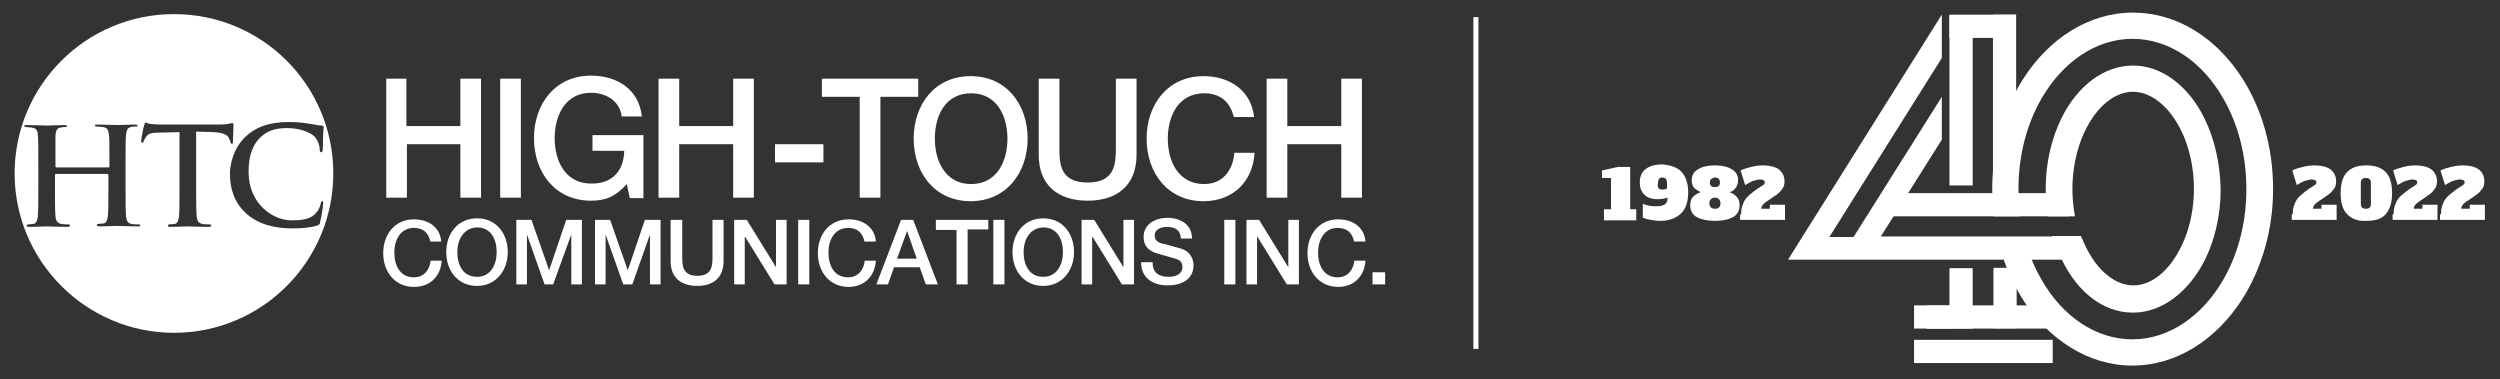 <?xml version="1.0" encoding="utf-8"?>
<!-- Generator: Adobe Illustrator 25.2.1, SVG Export Plug-In . SVG Version: 6.00 Build 0)  -->
<svg version="1.1" id="Layer_1" xmlns="http://www.w3.org/2000/svg" xmlns:xlink="http://www.w3.org/1999/xlink" x="0px" y="0px"
	 viewBox="0 0 495.8 75.2" style="enable-background:new 0 0 495.8 75.2;" xml:space="preserve">
<rect x="0" y="0" width="495.8" height="75.2" fill="#333333" stroke="none"/>
<style type="text/css">
	.st0{fill:#FFFFFF;}
	.st1{fill-rule:evenodd;clip-rule:evenodd;fill:#FFFFFF;}
</style>
<g>
	<g>
		<rect x="374.6" y="38.3" class="st0" width="35.7" height="4.6"/>
		
			<rect x="372" y="17.5" transform="matrix(6.123234e-17 -1 1 6.123234e-17 369.121 408.781)" class="st0" width="33.8" height="4.6"/>
		
			<rect x="380.7" y="17.5" transform="matrix(6.123234e-17 -1 1 6.123234e-17 377.744 417.409)" class="st0" width="33.8" height="4.6"/>
		
			<rect x="382.9" y="56.8" transform="matrix(6.123234e-17 -1 1 6.123234e-17 329.818 448.083)" class="st0" width="12" height="4.6"/>
		
			<rect x="391.6" y="56.9" transform="matrix(6.123234e-17 -1 1 6.123234e-17 338.442 456.712)" class="st0" width="12" height="4.6"/>
		
			<rect x="386.7" y="2.9" transform="matrix(-1 -1.224647e-16 1.224647e-16 -1 786.513 10.415)" class="st0" width="13.2" height="4.6"/>
		<rect x="382.1" y="60.6" class="st0" width="4.6" height="4.6"/>
		<polygon class="st0" points="410.3,46.9 373,46.9 385.1,27.7 385.1,19.2 367.6,47 362.8,47 385.1,11.5 385.1,2.9 354.6,51.5 
			410.3,51.5 		"/>
		<g>
			
				<rect x="379.6" y="60.6" transform="matrix(-1 -1.224647e-16 1.224647e-16 -1 786.698 125.76)" class="st0" width="27.5" height="4.6"/>
			
				<rect x="379.6" y="67.5" transform="matrix(-1 -1.224647e-16 1.224647e-16 -1 786.698 139.496)" class="st0" width="27.5" height="4.6"/>
		</g>
		<path class="st0" d="M444.8,15.7c-5.1-8.1-13-13.2-21.8-13.2c-8.8,0-16.7,5.2-21.8,13.2c-3.8,6-6.1,13.6-6.1,21.8
			c0,1.8,0.1,3.6,0.3,5.4h5.3c-0.2-1.7-0.4-3.6-0.4-5.4c0-6.8,1.7-13,4.6-18c4.1-7.1,10.7-11.8,18-11.8c7.3,0,13.9,4.6,18,11.8
			c2.9,5,4.6,11.2,4.6,18c0,6.8-1.7,13-4.6,18c-4.1,7.1-10.7,11.8-18,11.8c-7.3,0-13.9-4.6-18-11.8c-1.5-2.6-2.7-5.4-3.4-8.5h-5.4
			c1,4.6,2.8,8.7,5,12.3c5.1,8,13,13.2,21.8,13.2c8.8,0,16.7-5.2,21.8-13.2c3.8-6,6.1-13.6,6.1-21.8
			C450.8,29.3,448.6,21.7,444.8,15.7z"/>
		<path class="st0" d="M437.1,23.3C434,17.1,428.8,13,423,13c-5.8,0-11,4.1-14.1,10.3c-2,4-3.2,8.9-3.2,14.2c0,1.9,0.1,3.7,0.4,5.4
			h5.4c-0.3-1.7-0.5-3.5-0.5-5.4c0-3.7,0.7-7.2,1.9-10.2c2.2-5.4,6-9.1,10.1-9.1c4.1,0,8,3.7,10.2,9.1c1.2,3,1.9,6.5,1.9,10.1
			c0,3.7-0.7,7.2-1.9,10.1c-2.2,5.4-6,9.1-10.1,9.1c-4.1,0-7.9-3.7-10.1-9.1c-0.1-0.2-0.2-0.5-0.3-0.7H407c0.5,1.7,1.1,3.2,1.9,4.7
			C412,57.9,417.1,62,423,62c5.8,0,11-4.1,14.2-10.3c2-4,3.2-8.9,3.2-14.1C440.3,32.2,439.1,27.3,437.1,23.3z"/>
	</g>
	<g>
		<path class="st0" d="M318.1,43.7v-2.2h1.4v-6.2h-1.8v-1.5l3.2-0.7h2.4v8.4h1.2v2.2H318.1z"/>
		<path class="st0" d="M333.5,34.1c0.8,0.9,1.3,2.2,1.3,4c0,2-0.5,3.4-1.5,4.3c-1,0.9-2.3,1.4-4,1.4c-0.7,0-1.4-0.1-2-0.2
			c-0.6-0.1-1.1-0.3-1.5-0.4v-2.8c0.4,0.2,0.8,0.3,1.3,0.4c0.5,0.1,1,0.1,1.5,0.1c1.4,0,2.1-0.5,2.1-1.5v-0.2
			c-0.6,0.2-1.3,0.3-2,0.3c-1.1,0-2-0.3-2.6-0.9c-0.6-0.6-0.9-1.4-0.9-2.4c0-1.2,0.4-2.1,1.2-2.7c0.8-0.6,1.9-0.9,3.4-0.9
			C331.4,32.8,332.7,33.2,333.5,34.1z M328.9,37.3c0.2,0.2,0.4,0.3,0.8,0.3c0.3,0,0.6-0.1,0.9-0.2v-1.1c0-0.4-0.1-0.6-0.2-0.8
			c-0.2-0.2-0.4-0.3-0.7-0.3c-0.3,0-0.6,0.1-0.7,0.3s-0.2,0.5-0.2,0.9C328.7,36.8,328.8,37.1,328.9,37.3z"/>
		<path class="st0" d="M344.4,39c0.4,0.4,0.6,1,0.6,1.7c0,1-0.4,1.8-1.2,2.3c-0.8,0.5-2.1,0.8-3.7,0.8c-1.6,0-2.8-0.3-3.7-0.8
			c-0.8-0.5-1.2-1.3-1.2-2.3c0-0.7,0.2-1.3,0.6-1.7c0.4-0.4,0.9-0.7,1.5-0.9c-0.5-0.2-0.9-0.5-1.3-0.8c-0.3-0.4-0.5-0.9-0.5-1.5
			c0-1,0.4-1.7,1.2-2.2c0.8-0.5,1.9-0.8,3.4-0.8c1.5,0,2.6,0.3,3.4,0.8c0.8,0.5,1.2,1.2,1.2,2.2c0,0.6-0.2,1.1-0.5,1.5
			c-0.3,0.4-0.7,0.7-1.2,0.8C343.5,38.3,344,38.6,344.4,39z M341.2,40.3c0-0.4-0.1-0.6-0.3-0.8c-0.2-0.2-0.5-0.3-0.8-0.3
			c-0.4,0-0.6,0.1-0.8,0.3c-0.2,0.2-0.3,0.5-0.3,0.8c0,0.7,0.4,1.1,1.1,1.1C340.8,41.4,341.2,41.1,341.2,40.3z M339.1,36.2
			c0,0.6,0.3,0.9,1,0.9c0.7,0,1-0.3,1-0.9c0-0.6-0.3-1-1-1C339.4,35.3,339.1,35.6,339.1,36.2z"/>
		<path class="st0" d="M345.3,42.5c0-0.8,0.1-1.5,0.4-2.1c0.2-0.6,0.6-1.2,1.2-1.7c0.6-0.5,1.3-1.1,2.3-1.7c0.3-0.2,0.5-0.3,0.6-0.4
			c0.1-0.1,0.2-0.3,0.2-0.4c0-0.4-0.3-0.6-0.9-0.6c-0.4,0-0.9,0.1-1.5,0.3c-0.5,0.2-1,0.5-1.5,0.8l-0.9-2.9c0.6-0.3,1.3-0.5,2.1-0.7
			c0.8-0.2,1.6-0.3,2.4-0.3c1.3,0,2.4,0.3,3.1,0.8c0.7,0.6,1.1,1.3,1.1,2.4c0,0.5-0.1,1-0.4,1.4c-0.3,0.4-0.6,0.8-0.9,1
			c-0.4,0.3-0.8,0.6-1.4,1c-0.6,0.4-1.1,0.7-1.4,1c-0.3,0.3-0.5,0.6-0.5,1h1.7v-0.8h3v3h-8.9V42.5z"/>
	</g>
	<g>
		<path class="st0" d="M454.7,42.5c0-0.8,0.1-1.5,0.4-2.1c0.2-0.6,0.6-1.2,1.2-1.7c0.6-0.5,1.3-1.1,2.3-1.7c0.3-0.2,0.5-0.3,0.6-0.4
			c0.1-0.1,0.2-0.3,0.2-0.4c0-0.4-0.3-0.6-0.9-0.6c-0.4,0-0.9,0.1-1.5,0.3c-0.5,0.2-1,0.5-1.5,0.8l-0.9-2.9c0.6-0.3,1.3-0.5,2.1-0.7
			c0.8-0.2,1.6-0.3,2.4-0.3c1.3,0,2.4,0.3,3.1,0.8c0.7,0.6,1.1,1.3,1.1,2.4c0,0.5-0.1,1-0.4,1.4c-0.3,0.4-0.6,0.8-0.9,1
			c-0.4,0.3-0.8,0.6-1.4,1c-0.6,0.4-1.1,0.7-1.4,1c-0.3,0.3-0.5,0.6-0.5,1h1.7v-0.8h3v3h-8.9V42.5z"/>
		<path class="st0" d="M465.5,42.5c-0.9-0.9-1.3-2.3-1.3-4.2c0-1.9,0.4-3.3,1.3-4.2c0.9-0.9,2.1-1.3,3.8-1.3c1.6,0,2.9,0.4,3.8,1.3
			c0.9,0.9,1.3,2.3,1.3,4.2c0,1.8-0.4,3.1-1.2,4.1c-0.8,1-2.1,1.4-3.9,1.4C467.6,43.9,466.4,43.4,465.5,42.5z M470.2,40.4v-4.1
			c0-0.7-0.3-1-1-1c-0.7,0-1,0.3-1,1v4.1c0,0.7,0.3,1,1,1C469.9,41.4,470.2,41.1,470.2,40.4z"/>
		<path class="st0" d="M474.7,42.5c0-0.8,0.1-1.5,0.4-2.1c0.2-0.6,0.6-1.2,1.2-1.7c0.6-0.5,1.3-1.1,2.3-1.7c0.3-0.2,0.5-0.3,0.6-0.4
			c0.1-0.1,0.2-0.3,0.2-0.4c0-0.4-0.3-0.6-0.9-0.6c-0.4,0-0.9,0.1-1.5,0.3c-0.5,0.2-1,0.5-1.5,0.8l-0.9-2.9c0.6-0.3,1.3-0.5,2.1-0.7
			c0.8-0.2,1.6-0.3,2.4-0.3c1.3,0,2.4,0.3,3.1,0.8c0.7,0.6,1.1,1.3,1.1,2.4c0,0.5-0.1,1-0.4,1.4c-0.3,0.4-0.6,0.8-0.9,1
			c-0.4,0.3-0.8,0.6-1.4,1c-0.6,0.4-1.1,0.7-1.4,1c-0.3,0.3-0.5,0.6-0.5,1h1.7v-0.8h3v3h-8.9V42.5z"/>
		<path class="st0" d="M484.1,42.5c0-0.8,0.1-1.5,0.4-2.1c0.2-0.6,0.6-1.2,1.2-1.7c0.6-0.5,1.3-1.1,2.3-1.7c0.3-0.2,0.5-0.3,0.6-0.4
			c0.1-0.1,0.2-0.3,0.2-0.4c0-0.4-0.3-0.6-0.9-0.6c-0.4,0-0.9,0.1-1.5,0.3c-0.5,0.2-1,0.5-1.5,0.8l-0.9-2.9c0.6-0.3,1.3-0.5,2.1-0.7
			c0.8-0.2,1.6-0.3,2.4-0.3c1.3,0,2.4,0.3,3.1,0.8c0.7,0.6,1.1,1.3,1.1,2.4c0,0.5-0.1,1-0.4,1.4c-0.3,0.4-0.6,0.8-0.9,1
			c-0.4,0.3-0.8,0.6-1.4,1c-0.6,0.4-1.1,0.7-1.4,1c-0.3,0.3-0.5,0.6-0.5,1h1.7v-0.8h3v3h-8.9V42.5z"/>
	</g>
</g>
<g>
	<g>
		<g>
			<path class="st0" d="M85.3,47.7c-0.4-1.5-1.3-2.5-3.2-2.5c-2.7,0-3.9,2.4-3.9,4.9c0,2.5,1.1,4.9,3.9,4.9c2,0,3.1-1.5,3.3-3.3h2.2
				c-0.2,3.1-2.3,5.2-5.5,5.2c-3.8,0-6.1-3-6.1-6.7c0-3.7,2.3-6.7,6.1-6.7c2.9,0,5.2,1.6,5.4,4.4H85.3z"/>
			<path class="st0" d="M100.7,50c0,3.6-2.3,6.7-6.1,6.7c-3.8,0-6.1-3-6.1-6.7c0-3.7,2.3-6.7,6.1-6.7C98.5,43.3,100.7,46.4,100.7,50
				z M90.7,50c0,2.5,1.1,4.9,3.9,4.9c2.7,0,3.9-2.4,3.9-4.9c0-2.5-1.1-4.9-3.9-4.9C91.9,45.2,90.7,47.6,90.7,50z"/>
			<path class="st0" d="M102.3,43.6h3.1l3.5,10h0l3.4-10h3.1v12.8h-2.1v-9.9h0l-3.6,9.9H108l-3.5-9.9h0v9.9h-2.1V43.6z"/>
			<path class="st0" d="M117.8,43.6h3.2l3.5,10h0l3.4-10h3.1v12.8h-2.1v-9.9h0l-3.5,9.9h-1.8l-3.5-9.9h0v9.9h-2.1V43.6z"/>
			<path class="st0" d="M133.1,43.6h2.2v7.4c0,1.7,0.1,3.7,3,3.7c2.9,0,3-2,3-3.7v-7.4h2.2v8.2c0,3.3-2.1,4.9-5.2,4.9
				c-3.2,0-5.3-1.6-5.3-4.9V43.6z"/>
			<path class="st0" d="M145.7,43.6h2.4l5.8,9.4h0v-9.4h2.1v12.8h-2.4l-5.8-9.4h-0.1v9.4h-2.1V43.6z"/>
			<path class="st0" d="M158.3,43.6h2.2v12.8h-2.2V43.6z"/>
			<path class="st0" d="M171.4,47.7c-0.4-1.5-1.3-2.5-3.2-2.5c-2.7,0-3.9,2.4-3.9,4.9c0,2.5,1.1,4.9,3.9,4.9c2,0,3.1-1.5,3.3-3.3
				h2.2c-0.2,3.1-2.3,5.2-5.4,5.2c-3.8,0-6.1-3-6.1-6.7c0-3.7,2.3-6.7,6.1-6.7c2.9,0,5.2,1.6,5.4,4.4H171.4z"/>
			<path class="st0" d="M178.7,43.6h2.4l4.9,12.8h-2.4l-1.2-3.4h-5.1l-1.2,3.4h-2.3L178.7,43.6z M177.9,51.3h3.9l-1.9-5.5h0h0
				L177.9,51.3z"/>
			<path class="st0" d="M185.6,43.6h10.4v1.9h-4.1v10.9h-2.2V45.6h-4.1V43.6z"/>
			<path class="st0" d="M197,43.6h2.2v12.8H197V43.6z"/>
			<path class="st0" d="M213,50c0,3.6-2.3,6.7-6.1,6.7c-3.8,0-6.1-3-6.1-6.7c0-3.7,2.3-6.7,6.1-6.7C210.8,43.3,213,46.4,213,50z
				 M203,50c0,2.5,1.1,4.9,3.9,4.9c2.7,0,3.9-2.4,3.9-4.9c0-2.5-1.1-4.9-3.9-4.9C204.2,45.2,203,47.6,203,50z"/>
			<path class="st0" d="M214.6,43.6h2.4l5.8,9.4h0v-9.4h2.1v12.8h-2.4l-5.8-9.4h-0.1v9.4h-2.1V43.6z"/>
			<path class="st0" d="M228.6,52.2c0,2,1.4,2.7,3.2,2.7c2,0,2.7-1,2.7-1.9c0-1-0.5-1.4-1.1-1.6c-0.9-0.3-2.1-0.6-3.8-1.1
				c-2.2-0.6-2.8-1.9-2.8-3.3c0-2.6,2.4-3.8,4.7-3.8c2.7,0,4.9,1.4,4.9,4.1h-2.2c-0.1-1.7-1.2-2.3-2.8-2.3c-1,0-2.4,0.4-2.4,1.7
				c0,0.9,0.6,1.4,1.5,1.6c0.2,0,3,0.8,3.7,1c1.7,0.5,2.5,1.9,2.5,3.3c0,2.9-2.5,4-5.1,4c-2.9,0-5.3-1.4-5.3-4.6H228.6z"/>
			<path class="st0" d="M242.8,43.6h2.2v12.8h-2.2V43.6z"/>
			<path class="st0" d="M247.3,43.6h2.4l5.8,9.4h0v-9.4h2.1v12.8h-2.4l-5.8-9.4h-0.1v9.4h-2.1V43.6z"/>
			<path class="st0" d="M268.5,47.7c-0.4-1.5-1.3-2.5-3.2-2.5c-2.7,0-3.9,2.4-3.9,4.9c0,2.5,1.1,4.9,3.9,4.9c2,0,3.1-1.5,3.3-3.3
				h2.2c-0.2,3.1-2.3,5.2-5.4,5.2c-3.8,0-6.1-3-6.1-6.7c0-3.7,2.3-6.7,6.1-6.7c2.9,0,5.2,1.6,5.4,4.4H268.5z"/>
			<path class="st0" d="M272.2,54h2.5v2.4h-2.5V54z"/>
		</g>
		<path class="st1" d="M34.5,2.8C17.1,2.8,2.9,16.9,2.9,34.4C2.9,51.8,17.1,66,34.5,66C52,66,66.1,51.8,66.1,34.4
			C66.1,16.9,52,2.8,34.5,2.8z M27.4,44.9c-1.8,0-3.5-0.1-4.2-0.1c-0.6,0-2.3,0.1-3.4,0.1c-0.4,0-0.6-0.1-0.6-0.3
			c0-0.1,0.1-0.2,0.4-0.2c0.4,0,0.7-0.1,1-0.1c0.5-0.1,0.7-0.7,0.8-1.5c0.1-1.1,0.1-3.3,0.1-5.7v-2.4c0-0.1-0.1-0.2-0.2-0.2H11.1
			c-0.1,0-0.2,0-0.2,0.2v2.4c0,2.5,0,4.6,0.1,5.8c0.1,0.7,0.2,1.3,1.1,1.5c0.4,0.1,1,0.1,1.4,0.1c0.3,0,0.4,0.1,0.4,0.2
			c0,0.2-0.2,0.3-0.5,0.3c-1.8,0-3.4-0.1-4.2-0.1c-0.6,0-2.3,0.1-3.4,0.1c-0.4,0-0.5-0.1-0.5-0.3c0-0.1,0.1-0.2,0.4-0.2
			c0.4,0,0.7-0.1,1-0.1c0.5-0.1,0.7-0.7,0.8-1.5c0.1-1.1,0.1-3.3,0.1-5.7v-4.7c0-4.1,0-4.9-0.1-5.7c0-0.9-0.3-1.4-1.2-1.5
			c-0.2,0-0.7-0.1-1-0.1c-0.3,0-0.5-0.1-0.5-0.2c0-0.2,0.2-0.2,0.6-0.2c1.5,0,3.2,0.1,3.9,0.1c0.7,0,2.3-0.1,3.4-0.1
			c0.4,0,0.6,0.1,0.6,0.2c0,0.2-0.2,0.2-0.5,0.2c-0.2,0-0.4,0-0.8,0.1c-0.7,0.1-0.9,0.6-1,1.5C11,27.5,11,28.3,11,32.4v0.6
			c0,0.1,0.1,0.2,0.2,0.2h10.3c0.1,0,0.2,0,0.2-0.2v-0.6c0-4.1,0-4.9-0.1-5.7c-0.1-0.9-0.3-1.4-1.2-1.5c-0.2,0-0.7-0.1-1.1-0.1
			c-0.3,0-0.5-0.1-0.5-0.2c0-0.2,0.2-0.2,0.6-0.2c1.5,0,3.1,0.1,3.9,0.1c0.6,0,2.3-0.1,3.4-0.1c0.4,0,0.6,0.1,0.6,0.2
			c0,0.2-0.2,0.2-0.5,0.2c-0.2,0-0.5,0-0.8,0.1c-0.7,0.1-0.9,0.6-1,1.5c-0.1,0.9-0.1,1.6-0.1,5.7v4.7c0,2.5,0,4.6,0.1,5.8
			c0.1,0.7,0.2,1.3,1,1.5c0.4,0.1,1,0.1,1.4,0.1c0.3,0,0.4,0.1,0.4,0.2C27.9,44.9,27.7,44.9,27.4,44.9z M45.5,27.7
			c-0.1-0.7-0.8-1.4-3.2-1.5l-3.4-0.1v11c0,2.5,0,4.6,0.1,5.8c0.1,0.7,0.2,1.3,1.1,1.5c0.4,0.1,1,0.1,1.4,0.1c0.3,0,0.4,0.1,0.4,0.2
			c0,0.2-0.2,0.3-0.5,0.3c-1.8,0-3.5-0.1-4.2-0.1c-0.6,0-2.3,0.1-3.4,0.1c-0.4,0-0.5-0.1-0.5-0.3c0-0.1,0.1-0.2,0.4-0.2
			c0.4,0,0.7-0.1,1-0.1c0.5-0.1,0.7-0.7,0.8-1.5c0.1-1.1,0.1-3.3,0.1-5.7v-11l-4,0.1c-1.6,0-2.2,0.2-2.6,0.8
			c-0.3,0.4-0.4,0.7-0.5,0.9c-0.1,0.2-0.1,0.3-0.3,0.3c-0.2,0-0.2-0.1-0.2-0.4c0-0.4,0.5-2.9,0.6-3.1c0.1-0.3,0.2-0.5,0.3-0.5
			c0.2,0,0.5,0.3,1.2,0.3c0.8,0.1,1.8,0.1,2.7,0.1h10.7c1.7,0,2.4-0.3,2.6-0.3c0.2,0,0.2,0.2,0.2,0.6c0,0.6-0.1,2.4-0.1,3.1
			c0,0.3-0.1,0.4-0.2,0.4c-0.2,0-0.3-0.1-0.3-0.5L45.5,27.7z M63,44.7c-1.1,0.4-3.1,0.6-4.9,0.6c-3.7,0-6.8-0.8-9.2-2.9
			c-2.6-2.3-3.3-5.3-3.3-7.9c0-1.8,0.6-5,3.1-7.4c1.9-1.8,4.5-2.9,8.5-2.9c1.7,0,2.7,0.1,3.9,0.3c1,0.1,1.9,0.4,2.7,0.4
			c0.3,0,0.4,0.2,0.4,0.3c0,0.2-0.1,0.5-0.1,1.5c-0.1,0.9,0,2.4-0.1,2.9c0,0.4-0.1,0.6-0.3,0.6c-0.2,0-0.3-0.2-0.3-0.6
			c0-0.8-0.4-1.8-1-2.5c-0.9-0.9-3-1.7-5.5-1.7c-2.4,0-3.9,0.6-5.1,1.7c-2,1.8-2.5,4.4-2.5,7c0,6.4,4.9,9.6,8.5,9.6
			c2.4,0,3.9-0.3,4.9-1.5c0.5-0.5,0.8-1.3,0.9-1.8c0.1-0.4,0.1-0.5,0.3-0.5c0.2,0,0.2,0.2,0.2,0.4c0,0.3-0.3,2.7-0.6,3.6
			C63.5,44.4,63.4,44.5,63,44.7z"/>
		<g>
			<path class="st0" d="M76.5,15.6h4.1V25h10.7v-9.4h4.1v23.6h-4.1V28.6H80.7v10.6h-4.1V15.6z"/>
			<path class="st0" d="M99.2,15.6h4.1v23.6h-4.1V15.6z"/>
			<path class="st0" d="M127.6,39.3h-2.7l-0.6-2.8c-2.2,2.5-4.2,3.3-7.1,3.3c-7.1,0-11.3-5.6-11.3-12.4c0-6.8,4.2-12.4,11.3-12.4
				c5.2,0,9.5,2.7,10.1,8.1h-4c-0.4-3.1-3.1-4.7-6.1-4.7c-5.1,0-7.2,4.5-7.2,9c0,4.5,2.1,9,7.2,9c4.2,0.1,6.5-2.5,6.6-6.5h-6.3v-3.1
				h10.1V39.3z"/>
			<path class="st0" d="M130.6,15.6h4.1V25h10.7v-9.4h4.1v23.6h-4.1V28.6h-10.7v10.6h-4.1V15.6z"/>
			<path class="st0" d="M153.7,28.6h9.6v3.6h-9.6V28.6z"/>
			<path class="st0" d="M163,15.6h19.1v3.6h-7.5v20h-4.1v-20H163V15.6z"/>
			<path class="st0" d="M203.8,27.5c0,6.7-4.2,12.4-11.3,12.4c-7.1,0-11.3-5.6-11.3-12.4c0-6.8,4.2-12.4,11.3-12.4
				C199.6,15.1,203.8,20.7,203.8,27.5z M185.4,27.5c0,4.5,2.1,9,7.2,9c5.1,0,7.2-4.5,7.2-9c0-4.5-2.1-9-7.2-9
				C187.5,18.5,185.4,22.9,185.4,27.5z"/>
			<path class="st0" d="M206,15.6h4.1v13.8c0,3.2,0.2,6.8,5.6,6.8c5.4,0,5.6-3.7,5.6-6.8V15.6h4.1v15.1c0,6.1-3.9,9.1-9.7,9.1
				c-5.8,0-9.7-3-9.7-9.1V15.6z"/>
			<path class="st0" d="M244.7,23.2c-0.7-2.7-2.4-4.7-5.9-4.7c-5.1,0-7.2,4.5-7.2,9c0,4.5,2.1,9,7.2,9c3.7,0,5.7-2.7,6-6.2h4
				c-0.3,5.7-4.3,9.6-10.1,9.6c-7.1,0-11.3-5.6-11.3-12.4c0-6.8,4.2-12.4,11.3-12.4c5.3,0,9.5,3,10,8.1H244.7z"/>
			<path class="st0" d="M251.2,15.6h4.1V25h10.7v-9.4h4.1v23.6h-4.1V28.6h-10.7v10.6h-4.1V15.6z"/>
		</g>
	</g>
	<g>
		<rect x="292.2" y="3.4" class="st0" width="1" height="65.8"/>
	</g>
</g>
</svg>
